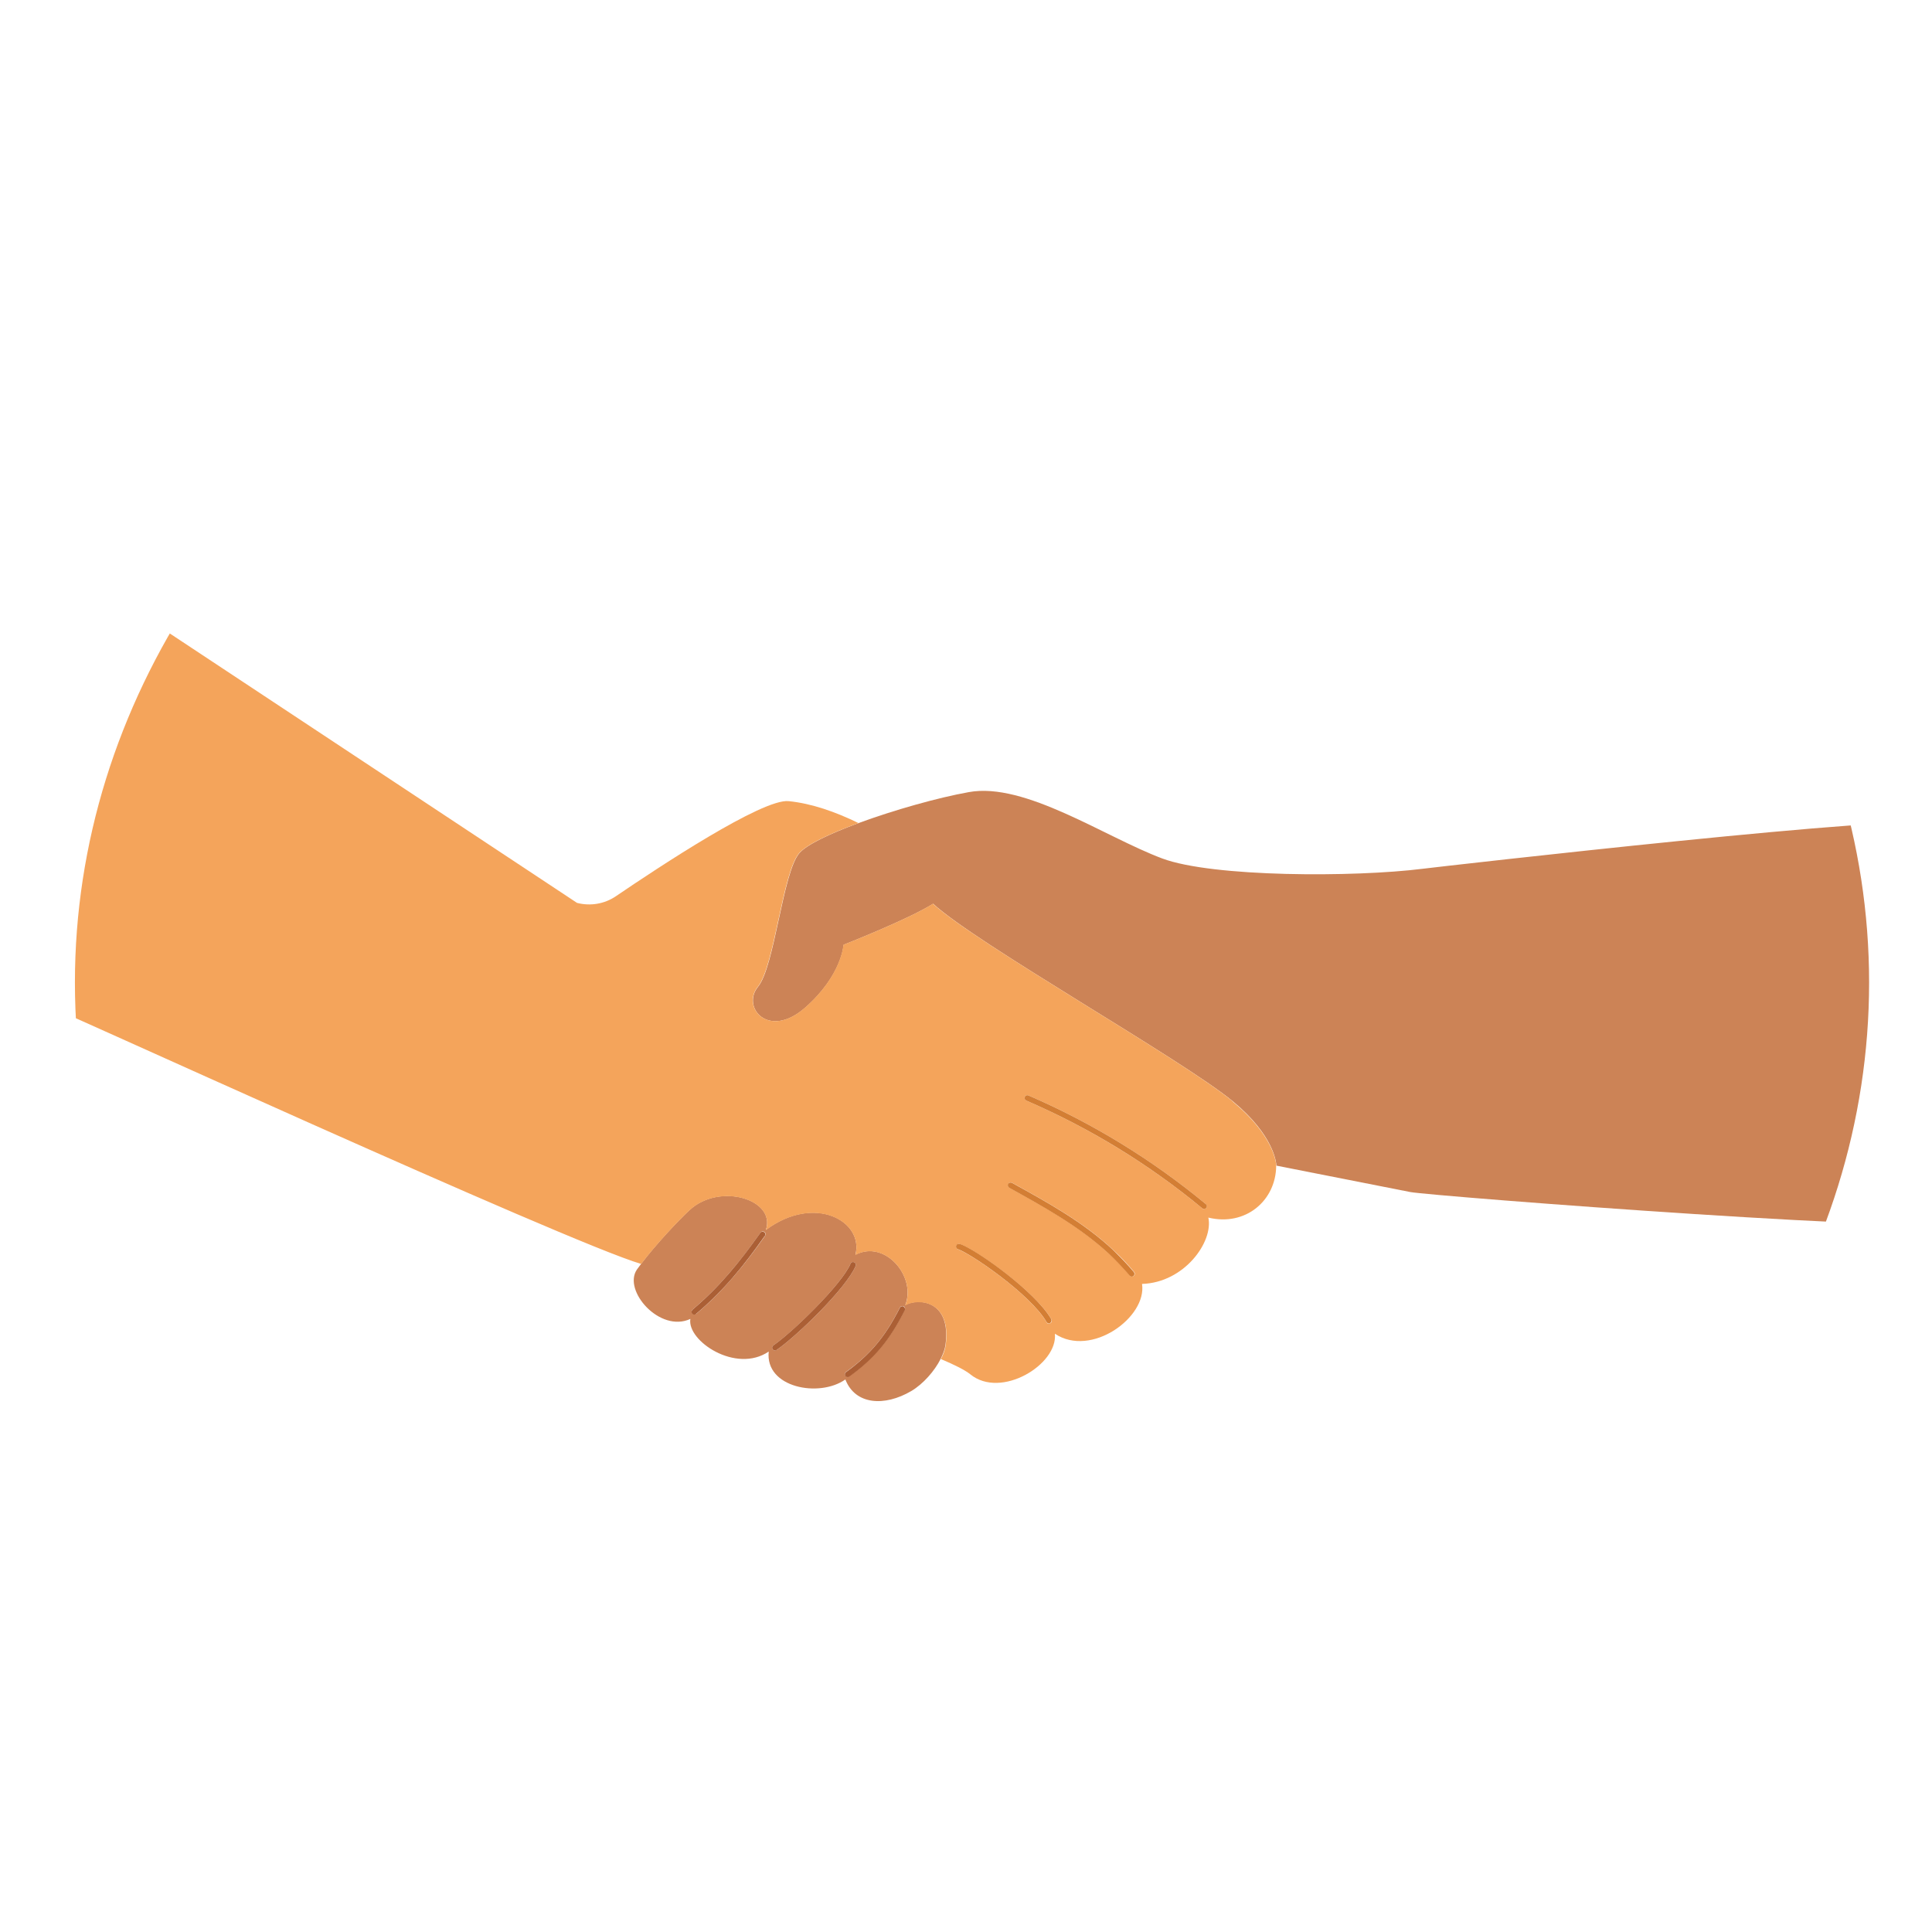 <svg viewBox="0 0 90 90" version="1.1" xmlns:xlink="http://www.w3.org/1999/xlink" xmlns="http://www.w3.org/2000/svg" id="Layer_1">
  
  <defs>
    <style>
      .st0 {
        fill: none;
      }

      .st1 {
        fill: #ab5f35;
      }

      .st2 {
        fill: #f4a45b;
      }

      .st3 {
        fill: #d37e34;
      }

      .st4 {
        fill: #cc8356;
      }

      .st5 {
        clip-path: url(#clippath);
      }
    </style>
    <clipPath id="clippath">
      <ellipse ry="36.33" rx="41.79" cy="45.77" cx="45.28" class="st0"></ellipse>
    </clipPath>
  </defs>
  <g class="st5">
    <ellipse ry="36.33" rx="41.79" cy="45.77" cx="45.28" class="st0"></ellipse>
    <path d="M89.95,38.4c-.37-.61-22.96,1.98-23.67,2.07-3.18.4-9.79.4-12.14-.48-2.67-1-6.4-3.57-9.01-3.09-1.45.26-3.47.83-5.13,1.44-1.33.49-2.41,1-2.76,1.4-.78.9-1.15,5.29-1.93,6.23-.78.95.49,2.47,2.2.97,1.71-1.5,1.79-2.93,1.79-2.93,0,0,2.99-1.17,4.17-1.91,2.04,1.88,11.6,7.25,13.97,9.21,1.91,1.58,2.01,2.85,2.02,2.98,0,0,0,.01,0,.01l6.24,1.23c.91.18,25.67,2.1,26.24,1.37,2.96-3.79,1.04-13.57-1.99-18.51Z" class="st4"></path>
    <path d="M42.17,60.8c.53-1.33-.94-3.07-2.32-2.35.4-1.56-1.89-2.85-4.17-1.16.48-1.42-2.16-2.22-3.56-.92-.49.45-1.59,1.62-2.25,2.5-.07.09-.14.19-.2.27-.67.98,1.07,2.96,2.49,2.3-.17,1.02,2.12,2.56,3.65,1.52-.18,1.69,2.36,2.16,3.57,1.3.46,1.19,1.83,1.27,3.07.54.56-.33,1.09-.94,1.37-1.5.11-.22.19-.43.22-.62.3-2.14-1.29-2.22-1.88-1.88ZM32.43,61.2s-.05.03-.08.03c-.04,0-.07-.02-.1-.05-.05-.05-.04-.14.02-.18,1.29-1.09,2.19-2.22,3.16-3.58.04-.06.12-.07.18-.03.06.04.07.12.03.18-.98,1.38-1.9,2.52-3.2,3.63ZM36.17,62.89s-.05.02-.07.02c-.04,0-.08-.02-.11-.06-.04-.06-.02-.14.04-.18.88-.59,3.19-2.84,3.59-3.8.03-.07.1-.1.17-.07.07.03.1.1.07.17-.43,1.04-2.8,3.32-3.69,3.92ZM39.56,64.12s-.05.02-.07.02c-.04,0-.08-.02-.11-.05-.04-.06-.03-.14.03-.18,1.14-.82,1.82-1.63,2.51-3,.03-.06.11-.09.17-.06.06.03.09.11.06.17-.71,1.4-1.41,2.24-2.59,3.09Z" class="st4"></path>
    <path d="M35.63,57.58c.04-.06.03-.14-.03-.18-.06-.04-.14-.03-.18.03-.97,1.36-1.87,2.49-3.16,3.58-.05.05-.06.13-.02.18.03.03.06.05.1.05.03,0,.06-.01.08-.03,1.31-1.11,2.23-2.25,3.2-3.63Z" class="st1"></path>
    <path d="M39.86,58.97c.03-.07,0-.14-.07-.17-.07-.03-.14,0-.17.07-.4.96-2.72,3.21-3.59,3.8-.06.04-.08.12-.04.18.03.04.07.06.11.06.02,0,.05,0,.07-.02.89-.6,3.26-2.88,3.69-3.92Z" class="st1"></path>
    <path d="M42.09,60.86c-.06-.03-.14,0-.17.06-.69,1.36-1.37,2.17-2.51,3-.06.04-.07.12-.03.18.03.04.07.05.11.05.03,0,.05,0,.07-.02,1.18-.85,1.88-1.69,2.59-3.09.03-.06,0-.14-.06-.17Z" class="st1"></path>
    <path d="M57.43,51.31c-2.36-1.96-11.92-7.33-13.97-9.21-1.17.74-4.17,1.91-4.17,1.91,0,0-.08,1.43-1.79,2.93-1.71,1.5-2.97-.03-2.2-.97.78-.95,1.15-5.34,1.93-6.23.35-.4,1.43-.91,2.76-1.4-1.09-.53-2.18-.91-3.25-1.02-1.22-.13-6.08,3.09-8.05,4.43-.53.36-1.19.47-1.81.31L3.83,26.81c-2.29,4.9-3.22,14.32-2.41,19.69.45.13,25.01,11.37,28.45,12.38.66-.88,1.76-2.05,2.25-2.5,1.4-1.3,4.03-.51,3.56.92,2.28-1.69,4.57-.4,4.17,1.16,1.38-.73,2.85,1.02,2.32,2.35.59-.34,2.18-.25,1.88,1.88-.03.19-.1.4-.22.62.64.27,1.12.51,1.37.71,1.43,1.17,4.09-.46,3.94-1.89,1.69,1.13,4.3-.77,4.06-2.32,1.97-.06,3.33-1.96,3.09-3.09,1.72.42,3.15-.78,3.16-2.42,0-.14-.12-1.41-2.02-2.98ZM48.92,61.64s-.04.02-.06.02c-.05,0-.09-.02-.11-.07-.74-1.29-3.52-3.19-4.12-3.39-.07-.02-.11-.09-.09-.16.02-.07.1-.11.17-.09.73.24,3.52,2.21,4.27,3.51.04.06.01.14-.05.18ZM52.81,59.44s-.05.03-.08.03c-.04,0-.08-.02-.1-.05-.3-.36-.62-.7-.96-1.01-1.37-1.27-3.03-2.19-4.65-3.08-.06-.03-.09-.11-.05-.18.03-.06.11-.09.18-.05,1.63.9,3.31,1.82,4.7,3.12.35.32.68.67.98,1.03.05.05.04.14-.01.18ZM56.19,56.27s-.06.05-.1.05c-.03,0-.06,0-.08-.03-2.48-2.05-5.24-3.74-8.2-5.02-.07-.03-.1-.11-.07-.17.03-.07.1-.1.17-.07,2.98,1.29,5.76,2.99,8.26,5.06.06.05.06.13.02.18Z" class="st2"></path>
    <path d="M47.91,51.03c-.07-.03-.14,0-.17.07-.03.07,0,.14.07.17,2.96,1.28,5.71,2.96,8.2,5.02.02.02.05.03.08.03.04,0,.07-.02.1-.05.05-.06.04-.14-.02-.18-2.5-2.07-5.28-3.77-8.26-5.06Z" class="st3"></path>
    <path d="M51.84,58.22c-1.39-1.3-3.07-2.22-4.7-3.12-.06-.03-.14-.01-.18.05-.03.06-.01.14.05.18,1.61.89,3.28,1.81,4.65,3.08.34.32.66.66.96,1.01.03.03.06.05.1.05.03,0,.06-.01.08-.03.06-.05.06-.13.02-.18-.3-.36-.64-.71-.98-1.04Z" class="st3"></path>
    <path d="M44.7,57.95c-.07-.02-.14.01-.16.08-.02.07.01.14.08.16.6.2,3.38,2.1,4.13,3.39.02.04.07.07.11.07.02,0,.04,0,.06-.02.06-.04.08-.12.05-.18-.75-1.3-3.53-3.27-4.27-3.51Z" class="st3"></path>
  </g>
</svg>